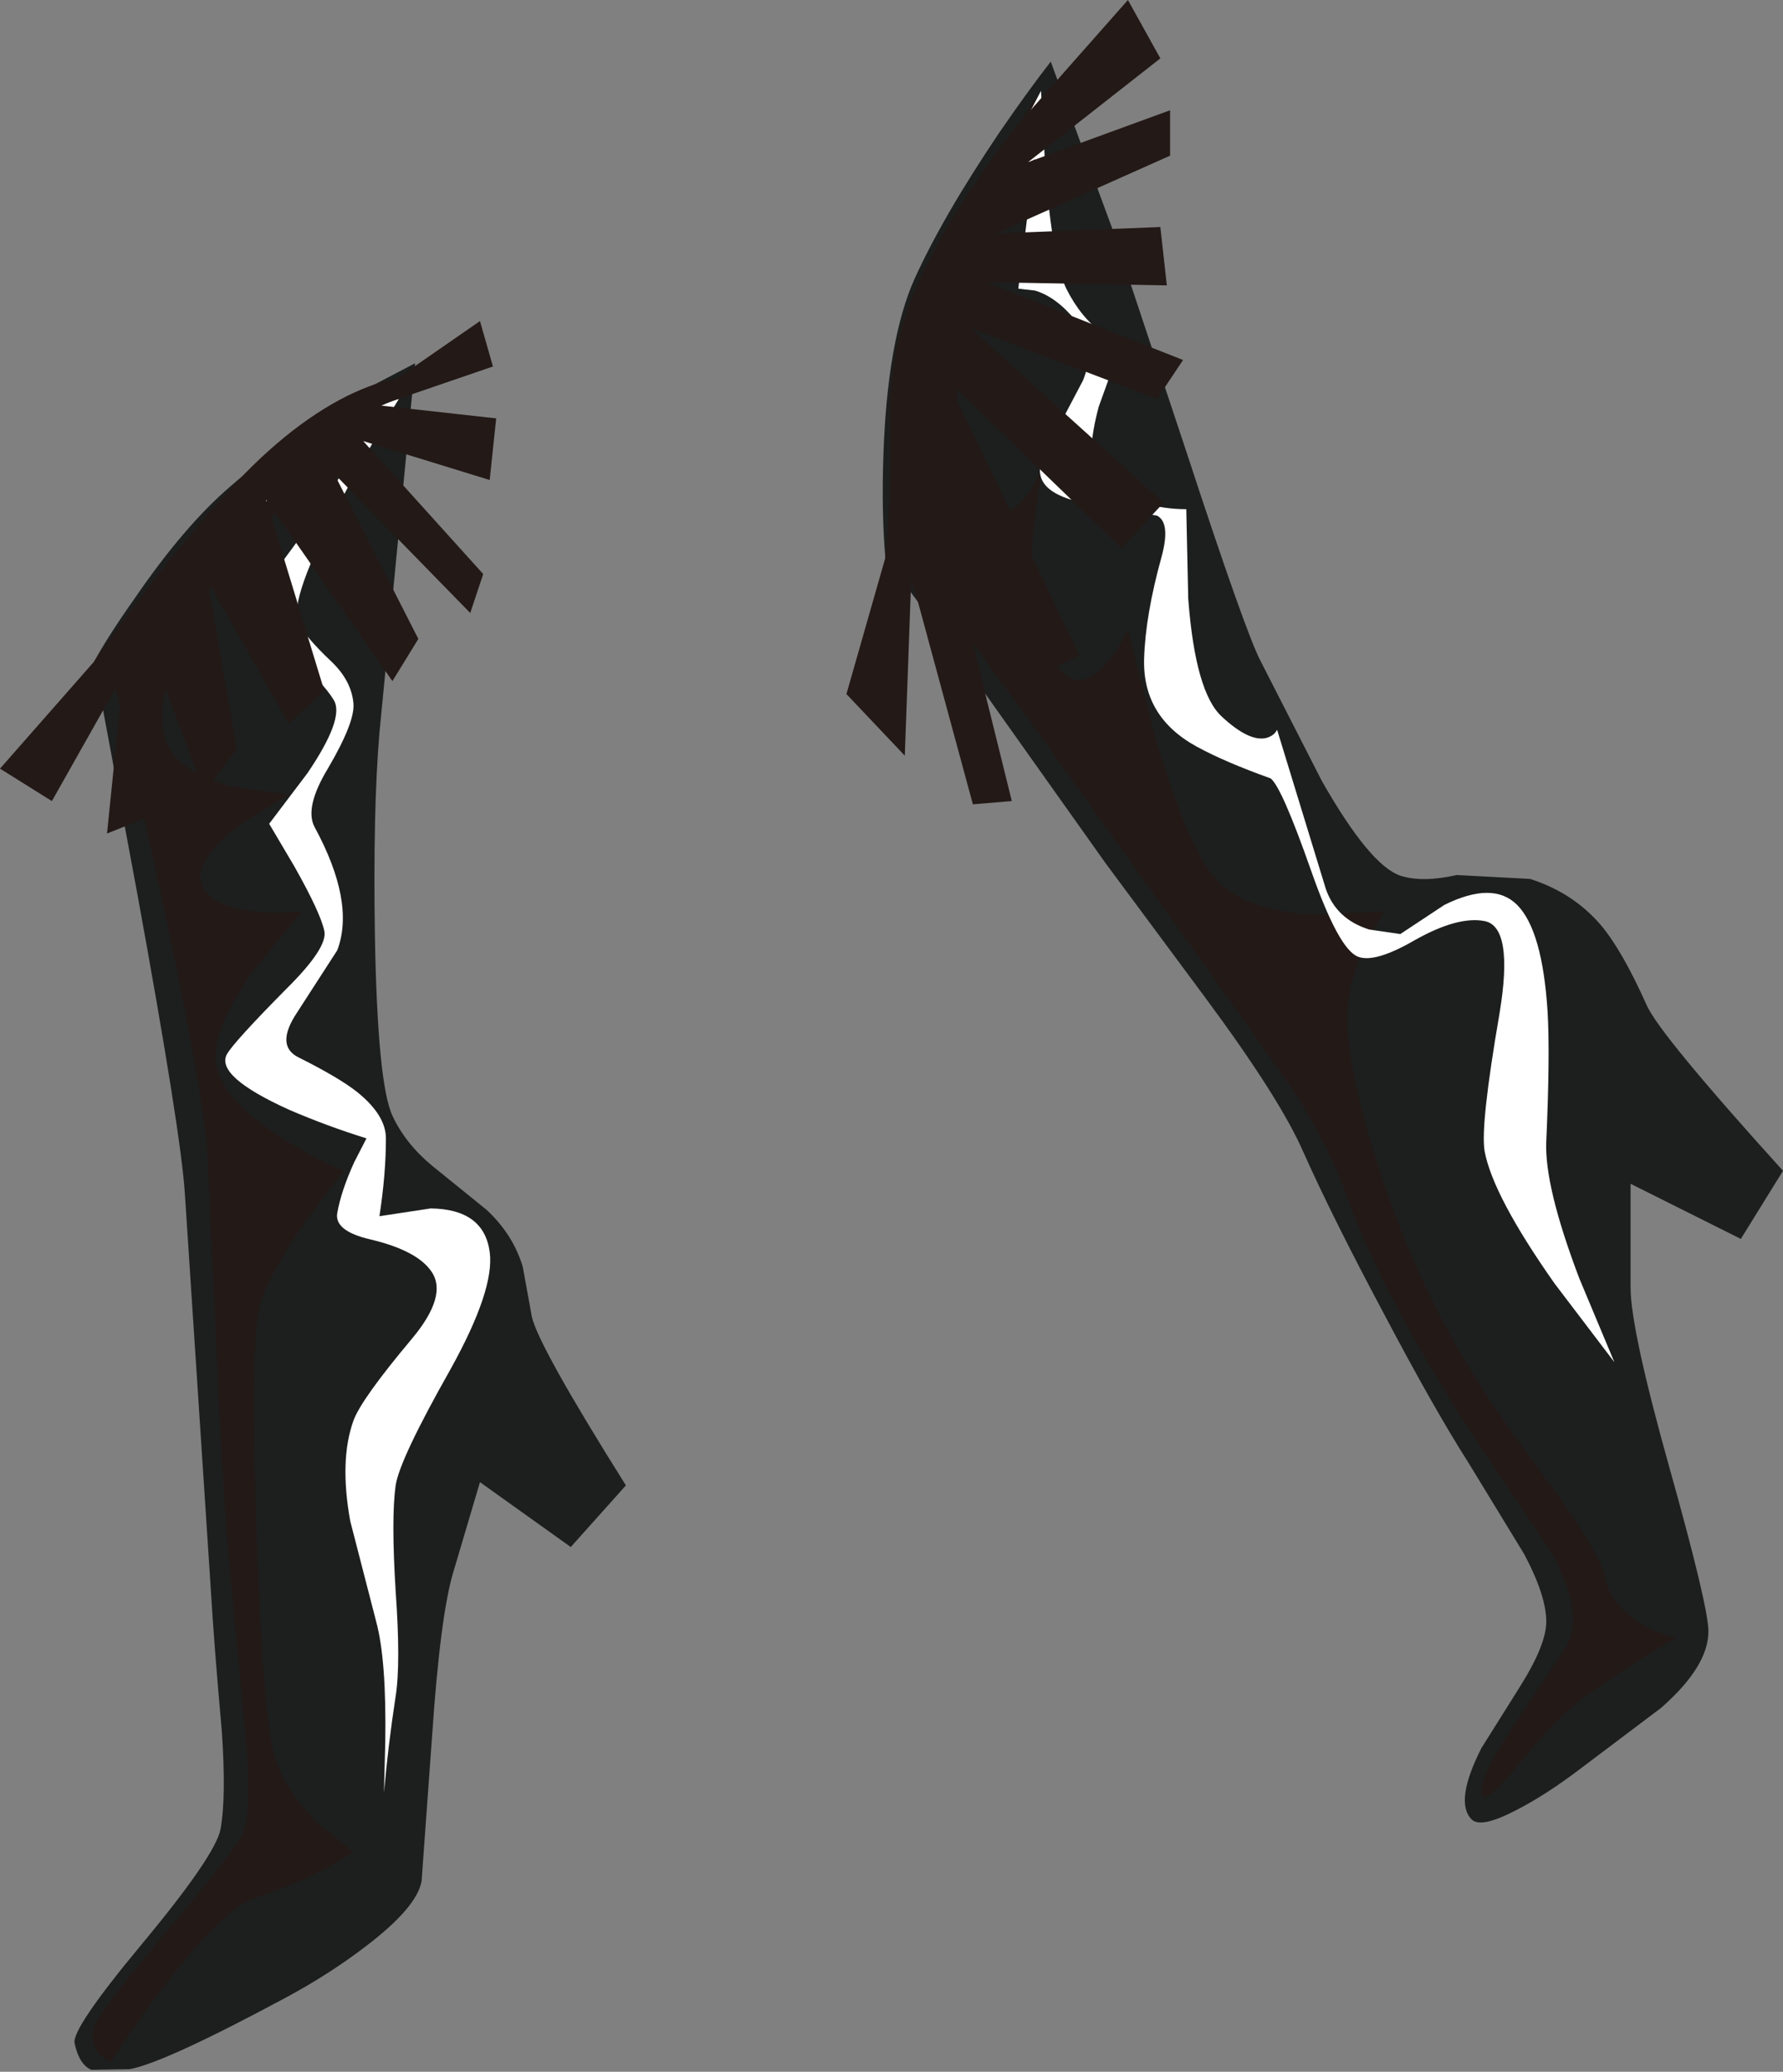 <?xml version="1.0" encoding="UTF-8" standalone="no"?>
<svg xmlns:xlink="http://www.w3.org/1999/xlink" height="159.7px" width="137.45px" xmlns="http://www.w3.org/2000/svg">
  <rect width="100%" height="100%" fill="#808080" stroke="none"/>
  <g transform="matrix(1.0, 0.0, 0.0, 1.0, -17.4, -42.2)">
    <path d="M35.15 79.7 Q40.0 75.5 45.2 72.4 L49.4 70.2 46.65 98.7 Q46.15 104.6 46.3 114.3 46.5 125.7 47.65 128.2 48.65 130.35 50.7 132.05 L54.9 135.45 Q56.95 137.35 57.7 139.85 L58.4 143.7 Q58.9 145.95 65.65 156.7 L61.4 161.45 54.4 156.45 52.4 163.2 Q51.35 166.5 50.7 176.15 L49.9 187.2 Q49.55 189.2 45.7 192.15 42.85 194.35 39.4 196.2 30.1 201.2 27.4 201.7 L24.45 201.75 Q23.5 201.35 23.15 199.7 22.9 198.6 28.3 192.1 34.0 185.25 34.4 183.2 34.85 180.75 34.5 175.65 33.9 168.95 33.65 164.7 L31.65 134.2 Q31.35 129.5 27.95 110.9 L24.65 93.2 Q25.85 91.05 27.8 88.3 31.6 82.75 35.15 79.7" fill="#1d1e1e" fill-rule="evenodd" stroke="none"/>
    <path d="M47.15 73.95 Q40.9 79.45 36.9 83.45 33.7 86.65 31.55 91.35 29.25 96.35 30.15 99.2 30.95 101.7 35.35 102.85 L39.65 103.45 36.0 105.7 Q32.45 108.35 32.9 110.2 33.35 112.1 37.05 112.45 38.9 112.65 40.65 112.45 L36.95 117.0 Q33.35 122.05 34.15 124.7 34.95 127.35 39.5 130.15 41.8 131.6 43.9 132.45 L41.05 136.2 Q38.05 140.45 37.4 142.95 36.7 145.8 37.15 159.65 37.6 173.2 38.4 176.95 39.05 179.9 41.9 182.75 L44.65 184.95 Q41.15 187.2 37.15 188.45 34.65 189.25 30.05 195.3 27.7 198.35 25.9 201.2 L25.1 200.6 Q24.35 199.7 24.65 198.45 24.9 197.45 30.2 191.15 35.65 184.7 36.15 183.45 36.8 181.85 36.4 176.65 L35.15 163.45 Q34.55 156.95 34.1 146.2 L33.4 131.2 Q33.1 126.35 29.7 110.6 L26.15 94.45 Q25.95 92.8 28.2 89.0 30.75 84.8 34.4 81.45 37.7 78.5 42.75 75.9 45.3 74.65 47.15 73.95" fill="#231916" fill-rule="evenodd" stroke="none"/>
    <path d="M48.15 72.95 Q45.9 76.6 43.8 80.55 39.6 88.5 40.4 90.2 40.9 91.25 42.9 93.15 44.5 94.65 44.65 96.45 44.75 97.9 42.7 101.4 40.85 104.45 41.65 105.95 44.8 111.75 43.4 115.45 L40.3 120.25 Q38.6 122.8 40.4 123.7 43.5 125.25 44.9 126.35 47.15 128.15 47.15 129.95 47.15 132.7 46.65 135.95 L50.6 135.35 Q54.7 135.4 55.15 138.7 55.55 141.6 52.1 147.8 48.2 154.7 47.9 156.7 47.55 159.2 47.9 164.85 48.3 170.45 47.9 172.95 47.3 176.9 47.0 180.4 L47.1 176.5 Q47.2 170.15 46.4 167.2 L44.4 159.45 Q43.55 154.75 44.65 151.7 45.25 150.05 49.15 145.4 51.95 142.05 50.65 140.2 49.55 138.6 46.0 137.75 43.15 137.1 43.4 135.7 43.7 134.0 44.7 131.8 L45.65 129.95 Q42.6 129.0 39.7 127.75 33.95 125.15 34.9 123.45 35.45 122.5 39.4 118.5 42.7 115.25 42.4 113.95 42.1 112.55 40.1 109.0 L38.15 105.7 41.1 101.8 Q43.95 97.6 43.15 96.2 42.35 94.8 39.2 92.0 L36.15 89.45 Q43.15 80.45 43.9 78.2 44.35 76.8 40.95 78.85 L37.4 81.2 39.85 78.5 Q42.7 75.65 44.4 74.7 47.15 73.2 48.15 72.95" fill="#ffffff" fill-rule="evenodd" stroke="none"/>
    <path d="M85.65 85.2 Q85.35 81.7 85.5 77.3 85.8 68.4 87.9 63.7 90.1 58.85 94.45 52.4 96.65 49.2 98.4 46.95 L103.1 59.7 108.85 77.0 Q113.45 91.05 114.6 93.2 L119.3 102.4 Q123.0 108.9 125.35 109.7 127.05 110.25 129.7 109.65 L135.35 109.95 Q138.65 111.0 140.8 113.5 142.45 115.45 144.35 119.7 145.35 121.95 154.85 132.45 L151.6 137.7 143.1 133.45 143.1 141.45 Q143.1 144.65 146.1 155.35 149.1 166.05 149.1 167.95 149.1 170.65 145.45 173.85 L139.35 178.45 Q136.6 180.55 134.25 181.75 131.55 183.15 130.85 182.45 129.5 181.1 131.6 176.95 L134.55 172.25 Q136.6 169.0 136.6 167.2 136.6 165.2 134.9 162.0 L130.6 154.95 Q127.95 150.8 124.05 143.4 120.1 136.0 117.85 130.95 116.05 126.85 110.35 119.15 L102.6 108.7 92.2 94.05 85.65 85.2" fill="#1d1e1e" fill-rule="evenodd" stroke="none"/>
    <path d="M97.65 49.2 L95.85 53.05 Q93.85 57.6 92.9 61.2 91.5 66.6 91.2 71.9 90.8 78.5 92.65 80.7 94.35 82.75 96.2 80.8 97.1 79.85 97.65 78.45 L97.0 83.6 Q96.7 89.4 98.4 92.7 100.05 96.0 102.4 93.65 103.55 92.5 104.35 90.7 L106.4 98.85 Q108.9 107.45 111.1 109.95 113.3 112.45 118.9 112.7 L124.1 112.45 123.0 114.25 Q121.8 116.55 121.35 119.2 120.8 122.45 123.05 130.2 125.4 138.15 129.1 144.95 131.55 149.5 136.7 156.4 140.7 161.8 141.1 163.7 141.55 166.05 144.15 167.5 145.4 168.2 146.6 168.45 141.1 171.7 138.35 173.95 137.3 174.8 134.05 178.7 131.75 181.45 131.6 180.45 131.45 179.35 133.8 175.65 L138.1 169.2 Q139.7 166.65 136.9 161.7 L131.35 153.45 Q124.0 142.15 121.35 134.7 119.75 130.25 117.0 126.1 L110.35 116.7 96.85 97.85 87.4 84.95 87.45 77.8 Q87.75 69.75 89.15 65.2 90.55 60.65 94.25 54.5 96.1 51.4 97.65 49.2" fill="#231916" fill-rule="evenodd" stroke="none"/>
    <path d="M93.9 59.45 Q92.65 62.7 91.15 68.45 91.35 66.35 91.85 63.6 92.95 58.1 94.65 54.95 L97.65 49.2 98.0 55.5 Q98.55 62.25 99.6 64.45 100.7 66.65 102.4 67.9 103.25 68.5 103.85 68.7 L102.1 73.55 Q100.75 78.6 102.6 79.7 105.6 81.45 108.85 81.45 L109.0 88.35 Q109.55 95.6 111.6 97.45 113.65 99.35 114.95 99.1 115.6 98.95 115.85 98.45 L119.6 110.7 Q120.4 113.05 122.95 113.85 L125.35 114.2 128.75 111.95 Q132.5 110.1 134.35 111.95 136.3 113.9 136.7 120.15 136.9 123.5 136.6 130.2 136.45 133.65 139.15 140.75 L141.85 147.2 137.25 141.15 Q132.5 134.4 131.85 130.95 131.5 129.0 133.0 120.3 134.1 113.65 131.85 113.2 129.8 112.8 126.5 114.65 123.4 116.45 122.1 115.95 120.6 115.4 118.45 109.25 116.2 102.85 115.35 102.2 111.85 100.95 109.65 99.75 105.45 97.45 105.6 92.95 105.7 89.6 106.95 85.1 107.65 82.5 106.6 81.95 L100.65 80.9 Q96.55 79.95 97.9 77.2 L100.9 71.5 Q101.95 68.85 100.35 66.95 98.85 65.1 97.2 64.6 L95.9 64.45 97.15 54.45 96.0 55.75 Q94.7 57.4 93.9 59.45" fill="#ffffff" fill-rule="evenodd" stroke="none"/>
    <path d="M34.65 80.45 Q39.35 75.15 44.1 72.75 46.45 71.6 47.9 71.45 L54.4 66.95 55.4 70.45 46.65 73.45 55.65 74.45 55.15 79.2 45.4 76.2 54.65 86.45 53.65 89.45 43.15 78.7 49.65 91.45 47.65 94.7 37.9 80.7 42.4 95.45 39.65 97.95 33.4 86.95 35.65 99.95 33.15 103.2 28.9 91.95 29.4 104.95 25.65 106.45 26.9 94.2 21.4 103.95 17.4 101.45 24.65 93.2 Q29.1 86.75 34.65 80.45" fill="#231916" fill-rule="evenodd" stroke="none"/>
    <path d="M106.85 46.7 L96.65 54.7 107.6 50.7 107.6 54.2 94.15 60.2 106.85 59.7 107.35 64.2 93.4 63.95 108.6 69.95 106.6 72.95 92.15 67.45 107.1 80.95 103.85 84.45 90.4 71.45 100.6 92.7 97.15 94.45 89.4 79.7 95.4 103.95 92.4 104.2 87.65 86.7 87.15 100.45 82.65 95.7 85.65 85.2 Q86.15 80.0 86.05 74.85 86.0 71.25 86.65 68.45 87.9 63.3 92.3 56.75 94.45 53.45 96.4 51.2 L104.35 42.2 106.85 46.7" fill="#231916" fill-rule="evenodd" stroke="none"/>
  </g>
</svg>
